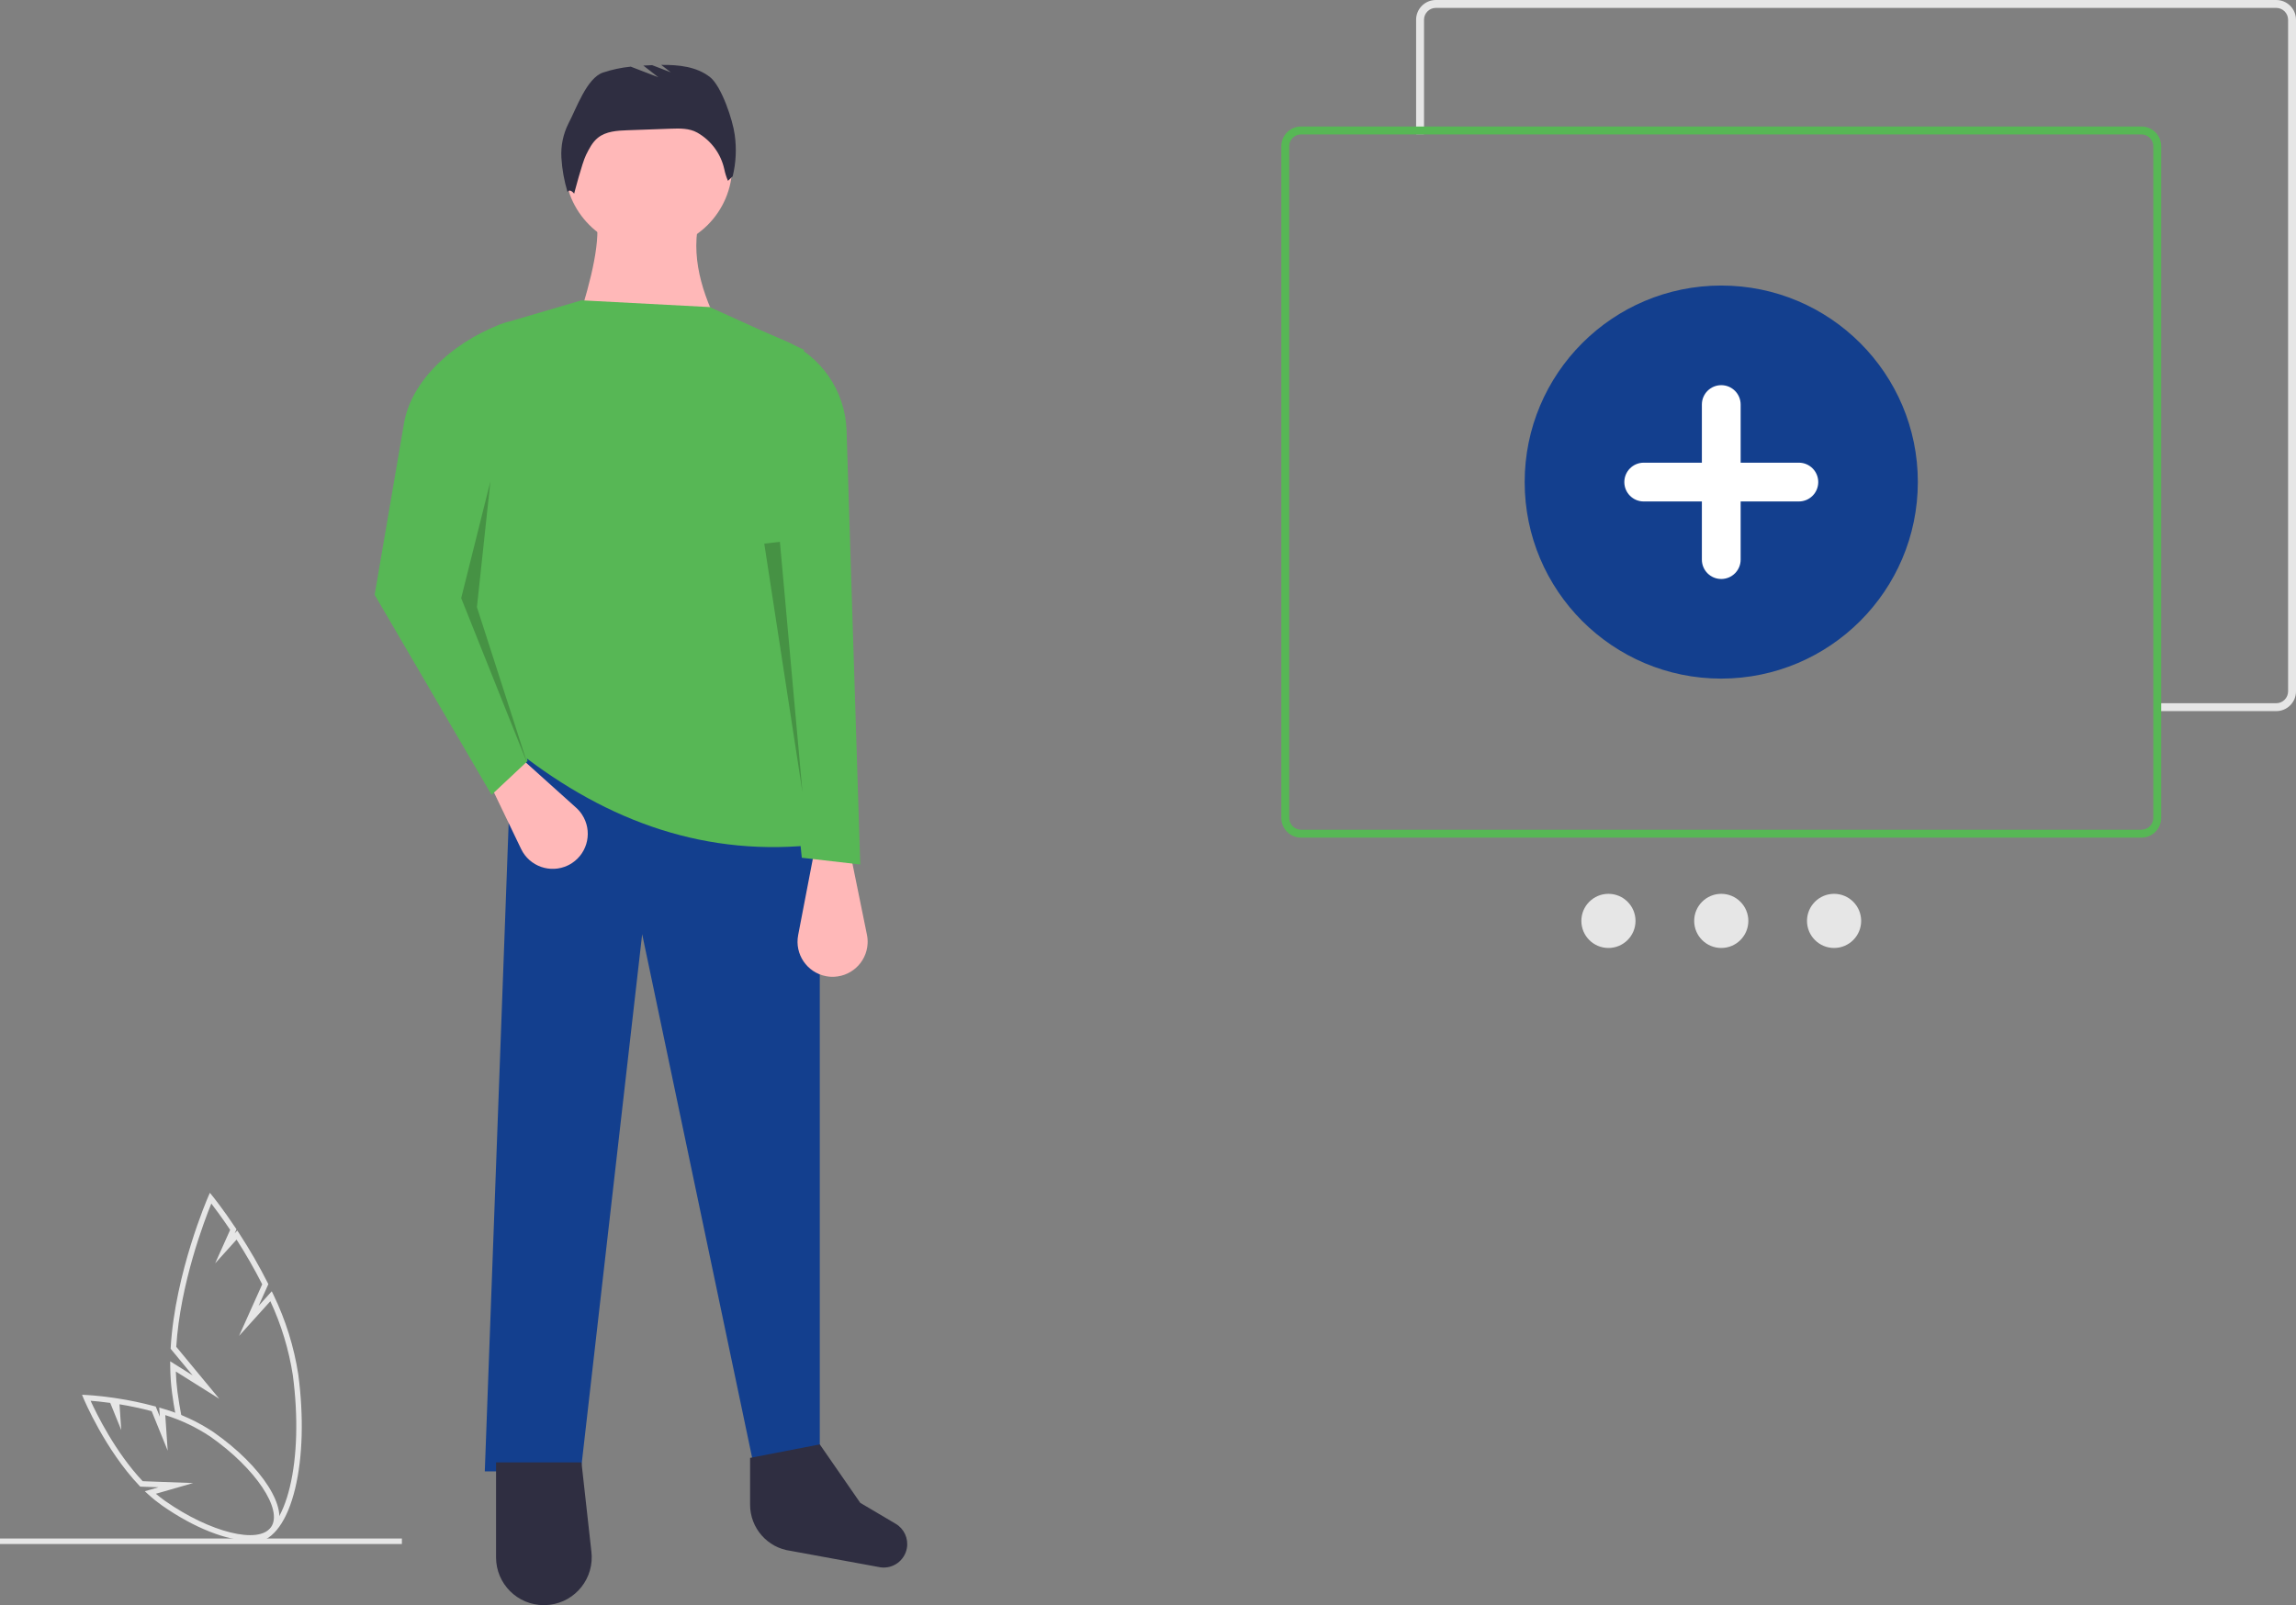 <?xml version="1.0" encoding="utf-8"?>
<!-- Generator: Adobe Illustrator 16.0.0, SVG Export Plug-In . SVG Version: 6.00 Build 0)  -->
<!DOCTYPE svg PUBLIC "-//W3C//DTD SVG 1.1//EN" "http://www.w3.org/Graphics/SVG/1.1/DTD/svg11.dtd">
<svg version="1.1" id="bffbd0e8-c318-47ff-a00e-27da9c50196d"
	 xmlns="http://www.w3.org/2000/svg" xmlns:xlink="http://www.w3.org/1999/xlink" x="0px" y="0px" width="834.628px"
	 height="583.631px" viewBox="0 0 834.628 583.631" enable-background="new 0 0 834.628 583.631" xml:space="preserve">
<rect x="0" y="0" width="834.628" height="583.631" fill="#808080" stroke="none"/>
<rect y="559.396" fill="#E6E6E6" width="146.095" height="2"/>
<polygon fill="#133F8E" points="176.231,534.986 211.132,534.986 233.439,339.662 274.453,534.986 298.002,534.986 298.002,302.07 
	186.038,268.562 "/>
<path fill="#2F2E41" d="M287.406,563.886l32.722,5.997c4.538,0.594,8.739-2.488,9.534-6.995l0,0c0.62-3.511-1.003-7.037-4.072-8.851
	l-12.877-7.609l-14.71-21.249l-25.335,4.903v17.009C272.667,555.595,278.974,562.781,287.406,563.886z"/>
<path fill="#2F2E41" d="M198.096,583.626L198.096,583.626c9.603-0.213,17.215-8.171,17.001-17.774
	c-0.012-0.513-0.045-1.024-0.102-1.534l-3.623-32.601h-31.056v34.521c0,9.605,7.787,17.392,17.393,17.392
	C197.838,583.63,197.967,583.629,198.096,583.626z"/>
<circle fill="#FFB8B8" cx="235.74" cy="60.269" r="30.436"/>
<path fill="#FFB8B8" d="M208.104,123.091h55.573c-7.657-13.861-12.506-27.743-9.807-41.68h-36.776
	C217.816,91.835,213.38,107.071,208.104,123.091z"/>
<path fill="#57B755" d="M188.49,273.466c32.658,25.54,68.706,38.413,109.512,33.507c-17.234-60.511-22.346-120.564-5.721-179.795
	l-34.325-15.528l-46.583-2.452l-28.042,8.248c-8.109,2.388-13.618,9.906-13.451,18.357
	C170.87,186.317,175.512,233.59,188.49,273.466z"/>
<path fill="#FFB8B8" d="M301.987,355.143L301.987,355.143c7.03,0.369,13.028-5.029,13.398-12.059
	c0.057-1.077-0.023-2.157-0.239-3.214l-5.703-27.994H295.55l-5.41,28.131c-1.33,6.913,3.196,13.595,10.109,14.924
	C300.823,355.041,301.404,355.112,301.987,355.143z"/>
<path fill="#FFB8B8" d="M207.956,313.795L207.956,313.795c5.869-3.886,7.477-11.794,3.591-17.663
	c-0.595-0.899-1.303-1.72-2.104-2.441L188.2,274.587l-11.165,8.268l12.393,25.827c3.045,6.346,10.659,9.022,17.005,5.977
	C206.96,314.406,207.469,314.117,207.956,313.795z"/>
<path fill="#57B755" d="M178.683,288.993l13.076-12.259l-14.71-66.197l7.764-93.575l0,0c-16.865,5.3-34.975,19.539-37.957,36.965
	l-10.669,62.331L178.683,288.993z"/>
<path fill="#57B755" d="M291.464,311.876l21.249,2.452l-4.975-157.785c-0.454-14.398-9.285-27.203-22.583-32.744l-7.583-3.159
	l2.043,73.961L291.464,311.876z"/>
<path fill="#2F2E41" d="M206.61,44.963c2.928-5.524,6.648-16.534,12.558-18.576c3.282-1.089,6.674-1.812,10.115-2.155l10.045,3.864
	l-5.467-4.253c1.064-0.063,2.128-0.115,3.192-0.155l6.778,2.607l-3.468-2.697c6.319-0.065,12.841,0.592,17.737,4.438
	c4.174,3.279,8.31,15.702,8.979,20.968c0.714,5.037,0.464,10.164-0.737,15.108l-1.717,1.632c-0.601-1.377-1.052-2.813-1.347-4.286
	c-1.244-5.564-4.771-10.349-9.717-13.184l-0.094-0.053c-2.879-1.62-6.372-1.545-9.673-1.427l-15.679,0.564
	c-3.772,0.136-7.834,0.374-10.775,2.74c-1.986,1.599-3.177,3.957-4.309,6.241c-1.461,2.95-4.317,14.074-4.317,14.074
	s-1.616-2.1-2.39-0.537c-1.242-4.077-1.997-8.288-2.249-12.543C203.828,53.061,204.702,48.796,206.61,44.963z"/>
<polygon opacity="0.2" enable-background="new    " points="178.275,174.987 167.65,217.484 191.759,277.788 173.371,220.753 "/>
<polygon opacity="0.2" enable-background="new    " points="283.509,197.018 291.71,288.08 277.823,197.653 "/>
<circle fill="#E6E6E6" cx="584.689" cy="334.836" r="9.843"/>
<circle fill="#E6E6E6" cx="625.703" cy="334.836" r="9.843"/>
<circle fill="#E6E6E6" cx="666.714" cy="334.836" r="9.843"/>
<path fill="#E6E6E6" d="M827.445,0H521.958c-3.965,0.001-7.18,3.216-7.182,7.182v41.634h2.873V7.182
	c0.004-2.378,1.93-4.306,4.309-4.31h305.486c2.379,0.004,4.307,1.932,4.311,4.31V251.38c-0.004,2.378-1.932,4.306-4.311,4.309
	h-42.26v2.873h42.26c3.967-0.001,7.182-3.216,7.184-7.182V7.182C834.626,3.216,831.412,0.001,827.445,0z"/>
<path fill="#57B755" d="M778.445,46H472.958c-3.965,0.001-7.18,3.216-7.182,7.182V297.38c0.002,3.966,3.217,7.181,7.182,7.182
	h305.486c3.967-0.001,7.182-3.216,7.184-7.182V53.182C785.626,49.216,782.412,46.001,778.445,46z M782.755,297.38
	c-0.004,2.378-1.932,4.306-4.311,4.309H472.958c-2.379-0.003-4.305-1.931-4.309-4.309V53.182c0.004-2.378,1.93-4.306,4.309-4.31
	h305.486c2.379,0.004,4.307,1.932,4.311,4.31V297.38z"/>
<path fill="#133F8E" d="M625.703,246.741c-39.467,0-71.461-31.994-71.461-71.461c0-39.466,31.994-71.46,71.461-71.46
	s71.461,31.994,71.461,71.46l0,0C697.119,214.729,665.15,246.697,625.703,246.741z"/>
<path fill="#FFFFFF" d="M653.898,168.232h-21.146v-21.147c-0.004-3.893-3.164-7.045-7.059-7.04c-3.887,0.005-7.035,3.154-7.039,7.04
	v21.147h-21.148c-3.893,0.006-7.045,3.166-7.039,7.06c0.006,3.885,3.154,7.033,7.039,7.039h21.148v21.147
	c0.004,3.894,3.164,7.045,7.057,7.04c3.887-0.005,7.037-3.153,7.041-7.04V182.33h21.146c3.895,0.005,7.055-3.146,7.061-7.039
	c0.004-3.894-3.146-7.054-7.041-7.06C653.912,168.232,653.906,168.232,653.898,168.232z"/>
<path fill="#E6E6E6" d="M108.427,499.722c-1.554-10.021-4.586-19.756-8.998-28.887l-0.643-1.33l-4.776,5.296l3.539-7.889
	l-0.231-0.458c-3.123-6.182-6.584-12.187-10.368-17.988l-0.702-1.074l-0.936,1.037l0.655-1.461l-0.328-0.492
	c-4.686-7.028-8.286-11.474-8.322-11.519l-1.018-1.253l-0.655,1.494c-0.12,0.273-12.019,27.692-13.595,54.786l-0.025,0.422
	l8.008,9.681l-8.167-5.127l0.014,1.86c0.025,3.185,0.242,6.364,0.649,9.522c0.36,2.717,0.783,5.369,1.27,7.957
	c0.772,0.023,1.523,0.258,2.172,0.678c-0.564-2.893-1.051-5.864-1.46-8.917c-0.315-2.437-0.514-4.912-0.593-7.38l15.797,9.918
	L64.071,489.69c1.424-22.907,10.265-45.986,12.747-52.078c1.332,1.728,3.845,5.081,6.851,9.562l-5.464,12.182l7.791-8.638
	c3.378,5.257,6.489,10.682,9.322,16.251l-8.415,18.758l11.377-12.615c3.974,8.546,6.725,17.607,8.171,26.92
	c1.991,15.041,1.603,29.49-1.095,40.687c-2.583,10.725-7.137,17.316-12.492,18.087c-1.103,0.152-2.224,0.086-3.301-0.196
	c-0.863,0.613-1.902,0.931-2.96,0.904h-0.292c1.662,0.922,3.524,1.422,5.424,1.456c0.47,0,0.938-0.033,1.403-0.101
	c6.297-0.904,11.326-7.881,14.159-19.643C110.052,529.776,110.456,515.044,108.427,499.722z"/>
<path fill="#E6E6E6" d="M90.804,560.177c-8.237,0-20.113-4.531-31.892-12.779c-1.734-1.224-3.389-2.555-4.957-3.985l-1.319-1.205
	l4.988-1.437l-6.642-0.243l-0.28-0.294c-12.45-13.039-20.198-31.456-20.275-31.641l-0.605-1.455l1.574,0.071
	c0.157,0.007,3.899,0.184,9.524,0.981l0.351,0.05v-0.003l1.233,0.188c4.593,0.698,9.144,1.655,13.629,2.864l0.479,0.13l1.497,3.687
	l-0.227-3.307l1.373,0.396c6.508,1.879,12.689,4.744,18.328,8.497c17.914,12.544,27.826,28.222,22.586,35.704
	C98.377,558.954,95.08,560.176,90.804,560.177z M56.661,543.129c1.094,0.927,2.233,1.809,3.401,2.632
	c16.407,11.489,34.023,15.834,38.468,9.489c4.444-6.346-5.666-21.414-22.075-32.905c-5.063-3.367-10.578-5.999-16.381-7.814
	l0.887,12.917l-5.828-14.355c-3.838-1.019-7.765-1.856-11.696-2.496l0.644,9.375l-4.011-9.88c-3.108-0.427-5.613-0.658-7.137-0.776
	c2.078,4.563,8.943,18.651,18.937,29.244l18.33,0.671L56.661,543.129z"/>
</svg>
